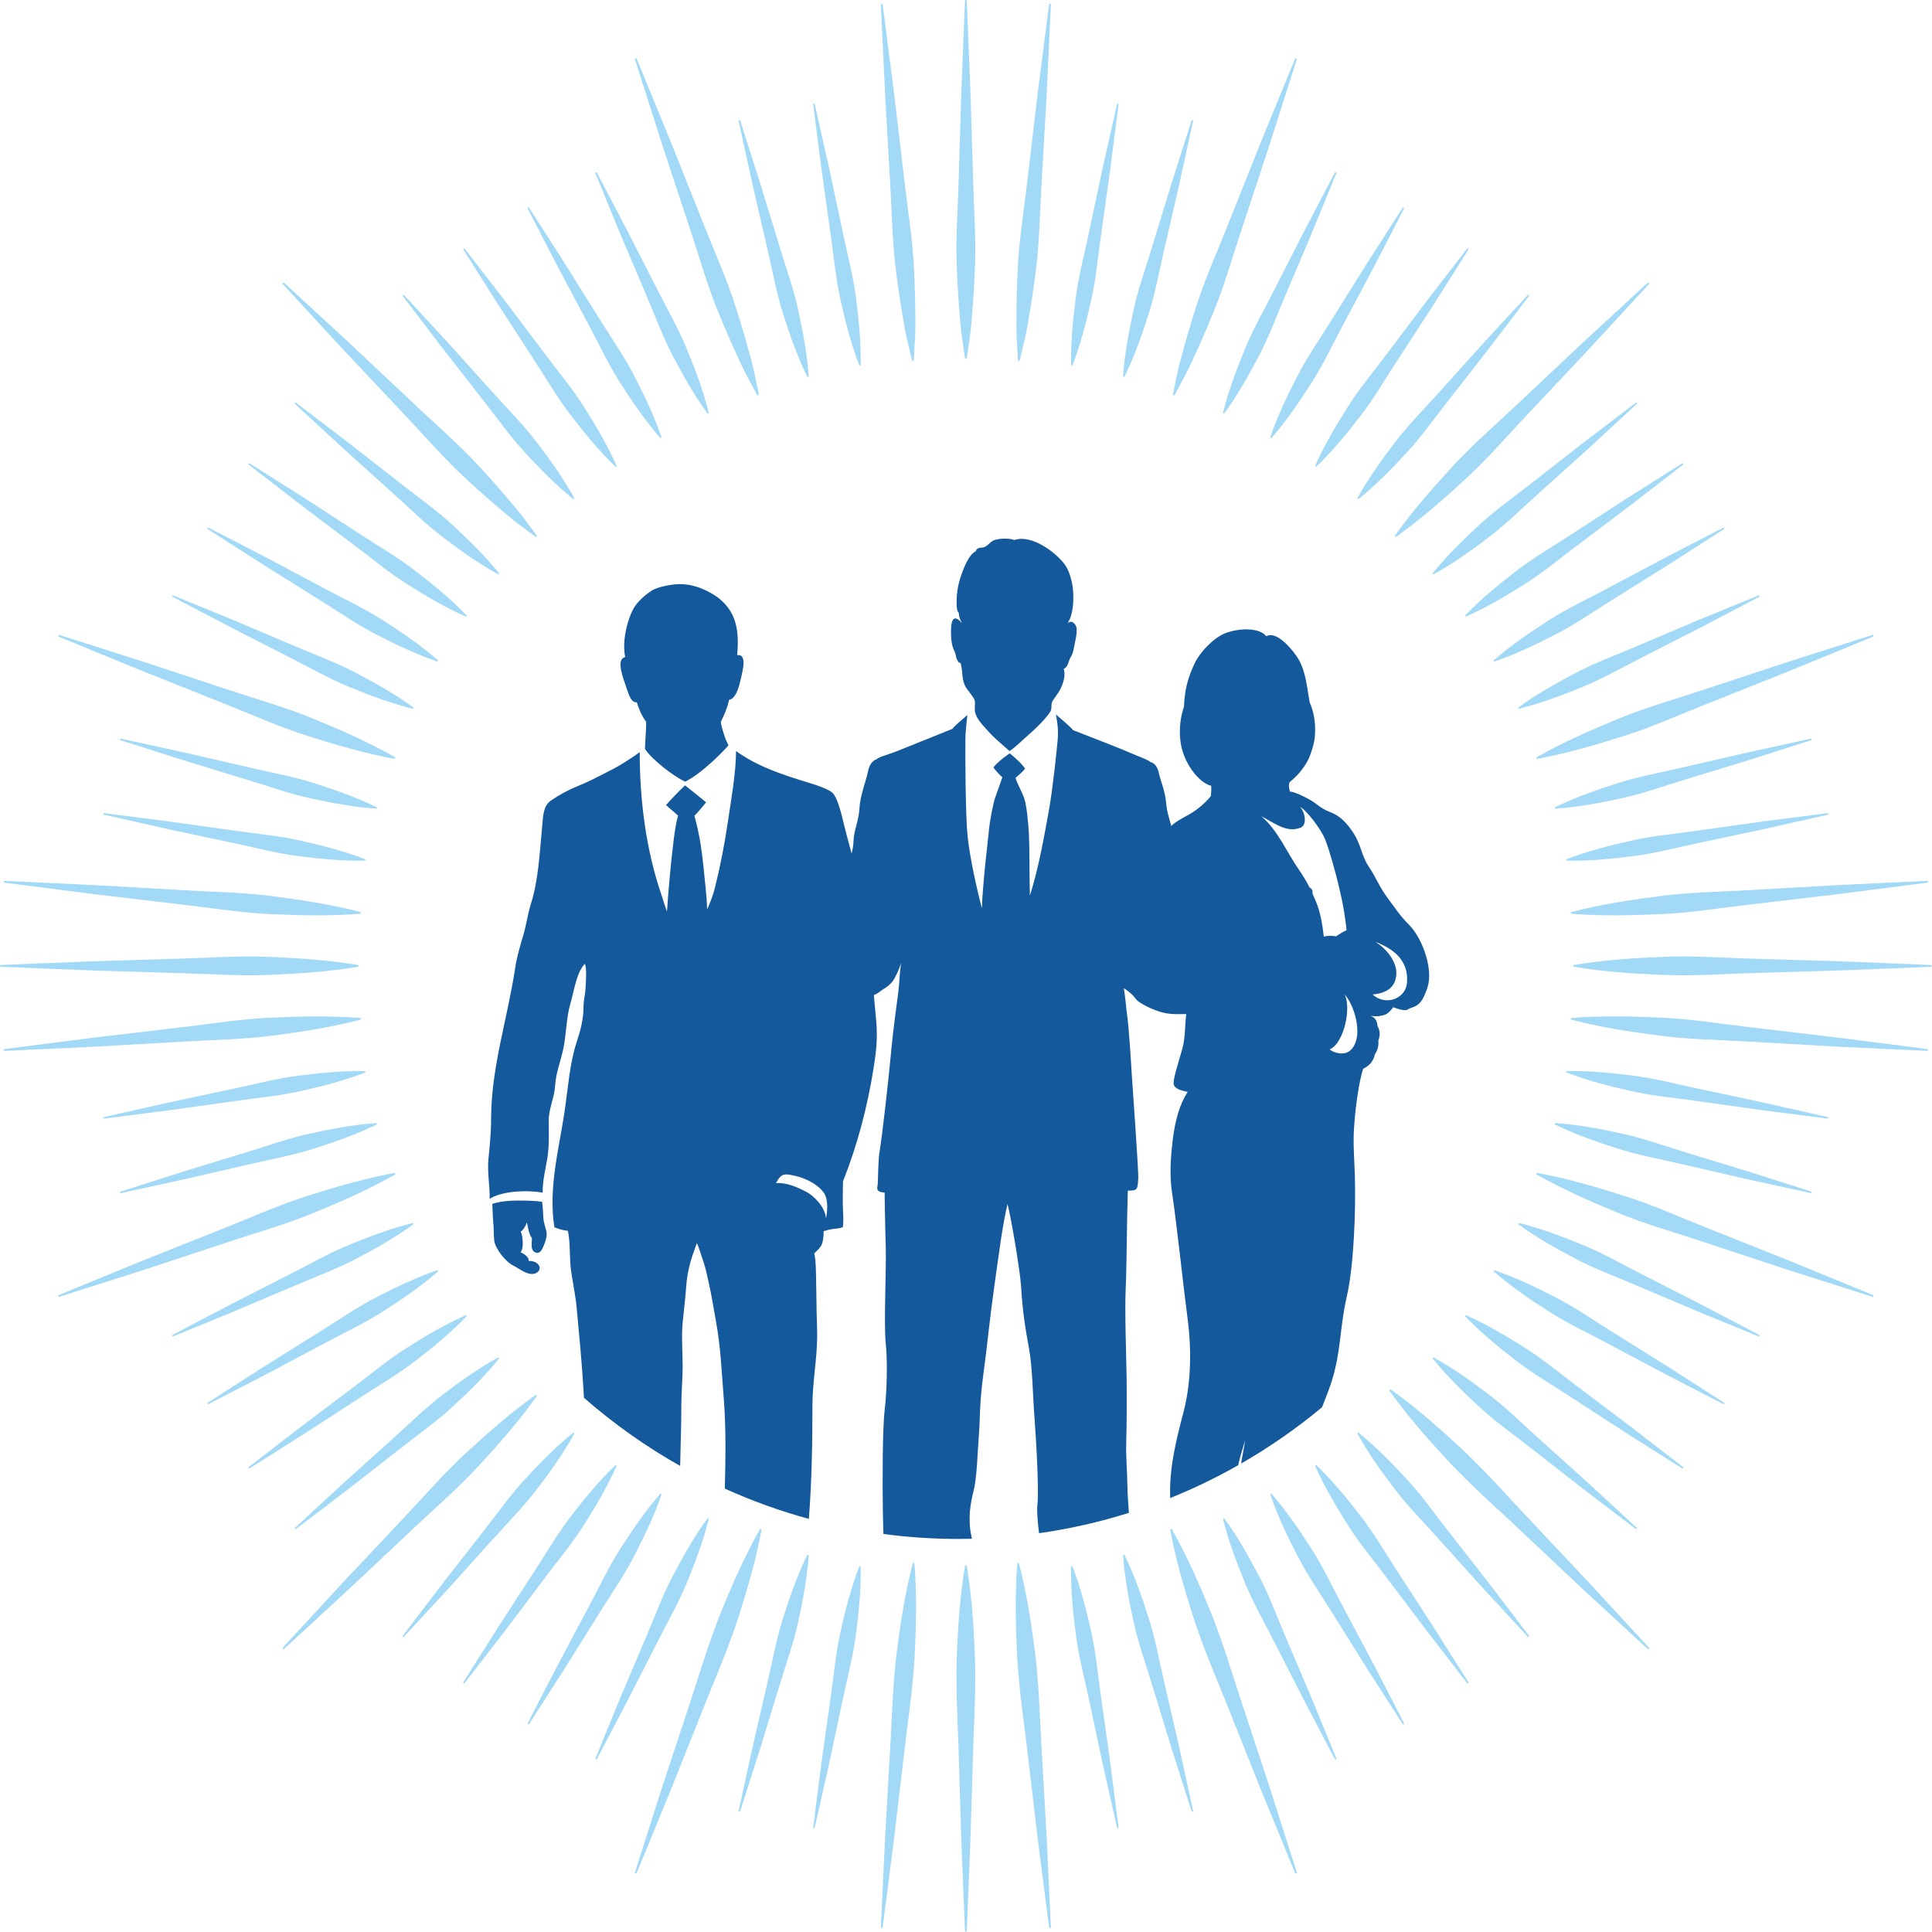 <?xml version="1.0" encoding="UTF-8"?> <svg xmlns="http://www.w3.org/2000/svg" width="189" height="189" viewBox="0 0 189 189" fill="none"><path d="M94.929 8.816L94.577 0.085C94.574 0.04 94.538 0.002 94.492 9.24435e-05C94.444 -0.002 94.403 0.035 94.4 0.085L94.048 8.816L93.782 17.549C93.706 20.46 93.477 23.37 93.606 26.281C93.669 27.832 93.757 29.385 93.895 30.936C93.962 31.871 94.06 32.805 94.218 33.74C94.278 34.164 94.33 34.589 94.4 35.013C94.406 35.049 94.435 35.08 94.474 35.087C94.523 35.095 94.569 35.062 94.577 35.013C94.647 34.589 94.7 34.165 94.759 33.741C94.918 32.807 95.015 31.872 95.082 30.936C95.22 29.385 95.307 27.832 95.37 26.281C95.5 23.37 95.271 20.46 95.194 17.549L94.929 8.816Z" fill="#A2D9F7"></path><path d="M95.37 161.924C95.252 159.013 95.062 156.102 94.577 153.192C94.571 153.155 94.542 153.125 94.503 153.118C94.455 153.11 94.408 153.143 94.4 153.192C93.915 156.102 93.724 159.013 93.606 161.924C93.569 162.764 93.566 163.604 93.576 164.444C93.571 166.771 93.721 169.099 93.782 171.428L94.047 180.159L94.4 188.891C94.402 188.937 94.438 188.974 94.484 188.976C94.533 188.979 94.574 188.94 94.576 188.891L94.928 180.159L95.193 171.428C95.254 169.099 95.405 166.771 95.399 164.444C95.41 163.603 95.406 162.763 95.369 161.923L95.37 161.924Z" fill="#A2D9F7"></path><path d="M131.338 157.1C130.317 155.198 129.409 153.231 128.233 151.418C127.066 149.6 125.846 147.813 124.405 146.153C124.384 146.13 124.352 146.121 124.321 146.131C124.281 146.145 124.259 146.189 124.273 146.23C124.99 148.306 125.927 150.258 126.918 152.177C127.901 154.102 129.15 155.872 130.286 157.707L133.72 163.199L137.22 168.653C137.24 168.685 137.283 168.698 137.319 168.679C137.355 168.66 137.37 168.614 137.351 168.577L134.378 162.82L131.338 157.101V157.1Z" fill="#A2D9F7"></path><path d="M57.638 31.876C58.66 33.779 59.567 35.745 60.743 37.559C61.91 39.376 63.131 41.163 64.572 42.823C64.592 42.846 64.626 42.856 64.656 42.845C64.696 42.831 64.717 42.787 64.703 42.747C63.987 40.669 63.05 38.719 62.059 36.799C61.077 34.875 59.827 33.105 58.691 31.269L55.257 25.777L51.757 20.323C51.736 20.29 51.694 20.279 51.659 20.296C51.621 20.316 51.606 20.362 51.626 20.398L54.599 26.156L57.639 31.876L57.638 31.876Z" fill="#A2D9F7"></path><path d="M163.199 133.72L157.708 130.286C155.872 129.15 154.102 127.9 152.178 126.918C150.259 125.927 148.308 124.99 146.23 124.273C146.202 124.263 146.169 124.27 146.147 124.295C146.118 124.327 146.122 124.377 146.155 124.405C147.814 125.845 149.6 127.066 151.419 128.233C153.231 129.409 155.199 130.317 157.101 131.339L162.821 134.378L168.579 137.351C168.613 137.369 168.656 137.358 168.677 137.325C168.7 137.29 168.69 137.243 168.655 137.22L163.201 133.72H163.199Z" fill="#A2D9F7"></path><path d="M25.777 55.257L31.268 58.691C33.104 59.827 34.874 61.076 36.799 62.059C38.718 63.05 40.669 63.987 42.747 64.703C42.776 64.714 42.809 64.706 42.83 64.68C42.859 64.649 42.854 64.6 42.823 64.572C41.163 63.13 39.376 61.91 37.559 60.743C35.746 59.569 33.778 58.66 31.877 57.639L26.156 54.599L20.399 51.626C20.365 51.608 20.322 51.619 20.3 51.652C20.277 51.688 20.288 51.735 20.323 51.757L25.777 55.257V55.257Z" fill="#A2D9F7"></path><path d="M157.1 57.638C155.198 58.66 153.23 59.568 151.418 60.743C149.6 61.91 147.813 63.131 146.154 64.571C146.131 64.592 146.121 64.624 146.131 64.655C146.145 64.696 146.189 64.717 146.23 64.703C148.307 63.987 150.258 63.049 152.178 62.059C154.101 61.076 155.872 59.827 157.707 58.69L163.199 55.256L168.652 51.756C168.685 51.735 168.697 51.692 168.68 51.657C168.66 51.62 168.613 51.606 168.577 51.625L162.82 54.598L157.099 57.637L157.1 57.638Z" fill="#A2D9F7"></path><path d="M31.877 131.339C33.779 130.317 35.745 129.409 37.559 128.234C39.376 127.067 41.164 125.846 42.824 124.405C42.846 124.385 42.856 124.352 42.846 124.322C42.832 124.281 42.788 124.26 42.748 124.274C40.669 124.99 38.719 125.928 36.8 126.919C34.875 127.901 33.105 129.151 31.269 130.287L25.778 133.72L20.324 137.221C20.291 137.242 20.279 137.284 20.297 137.319C20.316 137.356 20.362 137.371 20.399 137.352L26.157 134.379L31.877 131.339Z" fill="#A2D9F7"></path><path d="M126.918 36.799C125.927 38.719 124.99 40.669 124.273 42.747C124.264 42.776 124.271 42.81 124.295 42.83C124.328 42.859 124.377 42.855 124.405 42.823C125.846 41.163 127.067 39.376 128.233 37.558C129.408 35.746 130.317 33.779 131.338 31.876L134.378 26.156L137.351 20.399C137.369 20.365 137.357 20.322 137.324 20.3C137.289 20.277 137.242 20.288 137.22 20.323L133.72 25.777L130.286 31.269C129.15 33.105 127.901 34.875 126.918 36.799Z" fill="#A2D9F7"></path><path d="M62.059 152.177C63.05 150.258 63.986 148.307 64.703 146.23C64.713 146.201 64.705 146.168 64.681 146.146C64.649 146.118 64.599 146.121 64.571 146.154C63.13 147.813 61.909 149.6 60.743 151.418C59.567 153.232 58.659 155.198 57.637 157.101L54.598 162.819L51.624 168.577C51.607 168.611 51.618 168.654 51.652 168.676C51.687 168.698 51.734 168.688 51.757 168.653L55.257 163.198L58.691 157.707C59.827 155.871 61.076 154.102 62.059 152.177V152.177Z" fill="#A2D9F7"></path><path d="M17.549 95.194C20.46 95.27 23.37 95.5 26.281 95.37C29.192 95.251 32.103 95.062 35.014 94.576C35.05 94.57 35.081 94.542 35.087 94.503C35.096 94.454 35.063 94.408 35.014 94.4C32.103 93.914 29.192 93.724 26.281 93.606C23.37 93.477 20.46 93.706 17.549 93.782L8.817 94.047L0.085 94.4C0.04 94.402 0.002 94.438 -3.12987e-05 94.484C-0.002 94.534 0.036 94.574 0.085 94.577L8.817 94.93L17.549 95.194V95.194Z" fill="#A2D9F7"></path><path d="M188.892 94.4L180.159 94.047L171.427 93.782C168.516 93.706 165.605 93.477 162.694 93.606C159.783 93.725 156.873 93.914 153.961 94.4C153.925 94.406 153.895 94.434 153.888 94.474C153.88 94.522 153.912 94.568 153.961 94.576C156.872 95.062 159.783 95.252 162.694 95.37C165.605 95.499 168.516 95.27 171.427 95.194L180.159 94.929L188.892 94.576C188.936 94.574 188.975 94.538 188.976 94.492C188.978 94.443 188.94 94.402 188.892 94.4Z" fill="#A2D9F7"></path><path d="M67.511 22.43C68.434 25.191 69.214 28.005 70.331 30.696C70.922 32.133 71.535 33.562 72.196 34.974C72.579 35.828 72.99 36.673 73.458 37.497C73.658 37.875 73.852 38.256 74.064 38.63C74.082 38.662 74.12 38.681 74.159 38.674C74.207 38.665 74.24 38.618 74.23 38.57C74.151 38.147 74.055 37.73 73.966 37.312C73.794 36.38 73.567 35.469 73.31 34.568C72.909 33.061 72.461 31.573 71.989 30.093C71.116 27.314 69.904 24.657 68.837 21.948L65.602 13.833L62.283 5.748C62.266 5.707 62.219 5.684 62.175 5.697C62.128 5.713 62.102 5.762 62.117 5.809L64.772 14.135L67.51 22.43H67.511Z" fill="#A2D9F7"></path><path d="M121.467 166.545C120.728 164.337 120.072 162.098 119.272 159.912C118.995 159.12 118.704 158.331 118.382 157.555C117.275 154.86 116.101 152.19 114.648 149.621C114.63 149.589 114.593 149.569 114.554 149.577C114.506 149.586 114.473 149.633 114.483 149.681C115.022 152.582 115.839 155.382 116.723 158.158C116.976 158.96 117.26 159.751 117.557 160.537C118.348 162.726 119.286 164.862 120.14 167.028L123.376 175.143L126.693 183.228C126.711 183.27 126.757 183.292 126.802 183.279C126.848 183.264 126.874 183.214 126.859 183.167L124.204 174.841L121.467 166.545Z" fill="#A2D9F7"></path><path d="M144.693 137.607C146.274 139.079 148.054 140.314 149.75 141.651L154.854 145.637L160.009 149.565C160.04 149.588 160.084 149.585 160.111 149.557C160.139 149.526 160.137 149.477 160.106 149.449L155.343 145.056L150.53 140.72C148.92 139.283 147.394 137.745 145.67 136.443C143.951 135.134 142.193 133.872 140.271 132.806C140.244 132.792 140.21 132.794 140.185 132.814C140.152 132.841 140.147 132.889 140.174 132.922C141.558 134.63 143.106 136.142 144.693 137.607Z" fill="#A2D9F7"></path><path d="M48.803 56.054C47.418 54.347 45.871 52.835 44.283 51.37C42.702 49.898 40.922 48.662 39.227 47.325L34.122 43.339L28.968 39.411C28.937 39.388 28.893 39.391 28.867 39.42C28.837 39.451 28.84 39.499 28.871 39.527L33.634 43.921L38.446 48.256C40.057 49.693 41.583 51.232 43.307 52.534C45.025 53.842 46.783 55.104 48.706 56.17C48.732 56.185 48.767 56.183 48.792 56.163C48.825 56.136 48.83 56.087 48.803 56.053L48.803 56.054Z" fill="#A2D9F7"></path><path d="M178.853 109.367C178.862 109.326 178.836 109.285 178.795 109.276L172.473 107.853L166.138 106.504C164.025 106.065 161.934 105.495 159.79 105.23C157.647 104.956 155.494 104.742 153.296 104.78C153.265 104.78 153.236 104.799 153.225 104.829C153.209 104.869 153.229 104.914 153.269 104.929C155.321 105.716 157.418 106.252 159.525 106.726C161.63 107.211 163.79 107.391 165.927 107.7L172.341 108.6L178.769 109.425C178.807 109.43 178.844 109.405 178.853 109.366V109.367Z" fill="#A2D9F7"></path><path d="M10.123 79.609C10.114 79.65 10.139 79.691 10.181 79.7L16.503 81.123L22.838 82.471C24.951 82.911 27.042 83.48 29.186 83.745C31.329 84.019 33.483 84.233 35.679 84.196C35.71 84.194 35.739 84.177 35.751 84.147C35.766 84.106 35.746 84.061 35.706 84.046C33.654 83.259 31.556 82.723 29.45 82.249C27.344 81.764 25.185 81.584 23.048 81.275L16.634 80.375L10.206 79.55C10.168 79.546 10.131 79.571 10.123 79.609H10.123Z" fill="#A2D9F7"></path><path d="M136.443 43.307C135.134 45.026 133.872 46.783 132.806 48.705C132.791 48.732 132.794 48.766 132.813 48.791C132.841 48.824 132.889 48.829 132.923 48.802C134.63 47.418 136.142 45.87 137.607 44.283C139.079 42.702 140.315 40.922 141.651 39.227L145.637 34.12L149.566 28.967C149.589 28.936 149.586 28.892 149.557 28.865C149.526 28.836 149.478 28.839 149.45 28.87L145.056 33.633L140.721 38.445C139.284 40.055 137.745 41.581 136.444 43.306L136.443 43.307Z" fill="#A2D9F7"></path><path d="M52.533 145.67C53.842 143.951 55.104 142.193 56.17 140.272C56.185 140.245 56.184 140.211 56.163 140.185C56.135 140.152 56.087 140.148 56.054 140.174C54.346 141.559 52.834 143.106 51.37 144.693C49.897 146.275 48.661 148.055 47.325 149.75L43.339 154.855L39.411 160.009C39.387 160.04 39.391 160.084 39.42 160.11C39.451 160.139 39.498 160.137 39.527 160.106L43.92 155.343L48.256 150.531C49.694 148.92 51.232 147.394 52.533 145.67Z" fill="#A2D9F7"></path><path d="M109.278 10.18L107.855 16.502L106.506 22.838C106.066 24.952 105.497 27.042 105.232 29.187C104.958 31.329 104.744 33.483 104.781 35.681C104.782 35.711 104.8 35.74 104.83 35.751C104.87 35.767 104.915 35.746 104.93 35.706C105.717 33.654 106.252 31.558 106.728 29.451C107.212 27.346 107.392 25.186 107.702 23.049L108.602 16.635L109.426 10.207C109.431 10.168 109.406 10.131 109.367 10.123C109.326 10.114 109.285 10.139 109.277 10.18H109.278Z" fill="#A2D9F7"></path><path d="M84.046 153.27C83.259 155.322 82.724 157.419 82.249 159.526C81.765 161.631 81.584 163.791 81.275 165.927L80.375 172.342L79.55 178.769C79.545 178.808 79.57 178.844 79.609 178.853C79.65 178.862 79.69 178.837 79.7 178.796L81.123 172.475L82.471 166.139C82.91 164.025 83.48 161.935 83.745 159.79C84.02 157.648 84.233 155.494 84.196 153.296C84.195 153.266 84.177 153.237 84.146 153.225C84.106 153.21 84.062 153.229 84.046 153.27Z" fill="#A2D9F7"></path><path d="M30.697 118.645C33.391 117.538 36.061 116.364 38.631 114.912C38.663 114.893 38.681 114.856 38.674 114.818C38.665 114.769 38.618 114.737 38.57 114.746C35.669 115.285 32.868 116.102 30.094 116.986C27.314 117.86 24.657 119.071 21.947 120.139L13.833 123.374L5.749 126.692C5.707 126.71 5.684 126.757 5.698 126.801C5.713 126.847 5.763 126.874 5.81 126.858L14.136 124.204L22.431 121.466C25.194 120.542 28.007 119.762 30.698 118.645L30.697 118.645Z" fill="#A2D9F7"></path><path d="M158.28 70.331C155.585 71.438 152.915 72.612 150.345 74.064C150.314 74.083 150.295 74.119 150.301 74.158C150.311 74.207 150.357 74.239 150.406 74.23C153.306 73.69 156.107 72.874 158.882 71.989C161.662 71.116 164.318 69.904 167.027 68.837L175.143 65.601L183.228 62.283C183.27 62.266 183.292 62.219 183.278 62.175C183.263 62.128 183.214 62.103 183.168 62.117L174.841 64.772L166.544 67.51C163.784 68.433 160.97 69.214 158.279 70.331L158.28 70.331Z" fill="#A2D9F7"></path><path d="M115.011 37.312C114.922 37.73 114.826 38.146 114.747 38.569C114.741 38.605 114.757 38.644 114.791 38.663C114.833 38.687 114.888 38.672 114.913 38.63C115.124 38.256 115.318 37.875 115.519 37.497C115.988 36.673 116.399 35.828 116.782 34.972C117.442 33.561 118.056 32.133 118.646 30.696C119.763 28.004 120.543 25.191 121.467 22.43L124.204 14.134L126.859 5.808C126.873 5.765 126.851 5.717 126.809 5.699C126.763 5.68 126.712 5.702 126.693 5.747L123.376 13.832L120.14 21.948C119.073 24.657 117.861 27.313 116.987 30.092C116.516 31.573 116.068 33.061 115.667 34.566C115.411 35.467 115.182 36.379 115.011 37.312V37.312Z" fill="#A2D9F7"></path><path d="M74.494 149.681C74.5 149.645 74.484 149.607 74.45 149.587C74.406 149.562 74.352 149.578 74.328 149.62C72.876 152.19 71.702 154.86 70.595 157.554C70.272 158.33 69.982 159.119 69.704 159.912C68.903 162.098 68.249 164.337 67.511 166.546L64.772 174.842L62.118 183.168C62.104 183.211 62.126 183.259 62.169 183.277C62.213 183.296 62.265 183.274 62.283 183.229L65.602 175.144L68.837 167.028C69.69 164.862 70.628 162.725 71.42 160.536C71.716 159.75 72.001 158.96 72.253 158.158C73.138 155.382 73.955 152.582 74.494 149.681V149.681Z" fill="#A2D9F7"></path><path d="M38.446 140.72L33.634 145.055L28.871 149.449C28.842 149.475 28.837 149.519 28.861 149.551C28.887 149.584 28.935 149.591 28.968 149.565L34.122 145.637L39.227 141.651C40.922 140.314 42.702 139.079 44.283 137.607C45.871 136.142 47.418 134.629 48.802 132.922C48.822 132.899 48.826 132.864 48.81 132.837C48.79 132.8 48.742 132.786 48.705 132.806C46.783 133.873 45.025 135.134 43.306 136.443C41.582 137.745 40.056 139.283 38.446 140.72L38.446 140.72Z" fill="#A2D9F7"></path><path d="M145.67 52.534C147.394 51.232 148.92 49.693 150.53 48.256L155.343 43.921L160.106 39.528C160.135 39.502 160.139 39.457 160.115 39.425C160.09 39.392 160.041 39.386 160.008 39.411L154.853 43.339L149.75 47.325C148.054 48.662 146.274 49.898 144.693 51.37C143.105 52.834 141.558 54.347 140.173 56.054C140.154 56.078 140.15 56.112 140.166 56.141C140.187 56.178 140.233 56.192 140.271 56.171C142.193 55.105 143.951 53.843 145.67 52.534V52.534Z" fill="#A2D9F7"></path><path d="M22.838 106.505L16.503 107.854L10.181 109.277C10.143 109.286 10.117 109.322 10.122 109.361C10.128 109.403 10.166 109.432 10.207 109.427L16.635 108.602L23.049 107.702C25.186 107.393 27.344 107.213 29.451 106.728C31.557 106.253 33.655 105.717 35.707 104.931C35.735 104.92 35.756 104.892 35.757 104.859C35.757 104.817 35.723 104.782 35.68 104.781C33.483 104.745 31.329 104.958 29.187 105.232C27.043 105.497 24.952 106.066 22.839 106.506L22.838 106.505Z" fill="#A2D9F7"></path><path d="M165.927 81.275C163.791 81.584 161.632 81.765 159.526 82.249C157.418 82.724 155.322 83.26 153.27 84.046C153.241 84.057 153.222 84.084 153.221 84.117C153.22 84.16 153.254 84.195 153.297 84.197C155.494 84.233 157.647 84.02 159.79 83.746C161.934 83.481 164.025 82.912 166.139 82.472L172.474 81.123L178.795 79.701C178.834 79.692 178.859 79.656 178.854 79.617C178.849 79.575 178.811 79.545 178.77 79.55L172.342 80.375L165.927 81.275Z" fill="#A2D9F7"></path><path d="M47.325 39.227C48.661 40.922 49.897 42.702 51.37 44.283C52.834 45.871 54.347 47.419 56.054 48.803C56.077 48.822 56.112 48.826 56.14 48.811C56.177 48.79 56.191 48.742 56.17 48.705C55.103 46.783 53.842 45.025 52.533 43.307C51.232 41.582 49.694 40.056 48.256 38.446L43.92 33.633L39.527 28.87C39.501 28.841 39.456 28.837 39.425 28.862C39.392 28.887 39.385 28.935 39.411 28.968L43.339 34.122L47.325 39.228V39.227Z" fill="#A2D9F7"></path><path d="M141.651 149.749C140.315 148.054 139.079 146.274 137.607 144.693C136.142 143.106 134.63 141.558 132.923 140.174C132.899 140.155 132.865 140.151 132.836 140.167C132.799 140.187 132.786 140.234 132.806 140.273C133.873 142.194 135.134 143.952 136.443 145.67C137.745 147.395 139.283 148.921 140.72 150.531L145.056 155.343L149.449 160.106C149.475 160.135 149.52 160.14 149.551 160.116C149.584 160.09 149.592 160.042 149.566 160.009L145.637 154.855L141.651 149.75V149.749Z" fill="#A2D9F7"></path><path d="M82.472 22.838L81.124 16.502L79.701 10.18C79.692 10.143 79.656 10.117 79.617 10.122C79.575 10.127 79.546 10.166 79.551 10.207L80.376 16.635L81.276 23.049C81.585 25.186 81.766 27.345 82.25 29.451C82.725 31.558 83.26 33.654 84.047 35.706C84.058 35.736 84.085 35.756 84.118 35.756C84.161 35.757 84.195 35.723 84.196 35.681C84.233 33.483 84.02 31.329 83.745 29.187C83.48 27.043 82.911 24.952 82.471 22.838H82.472Z" fill="#A2D9F7"></path><path d="M107.702 165.928C107.392 163.791 107.212 161.632 106.728 159.527C106.252 157.419 105.717 155.323 104.93 153.271C104.919 153.242 104.892 153.221 104.859 153.221C104.816 153.22 104.781 153.255 104.78 153.297C104.743 155.495 104.956 157.648 105.231 159.791C105.496 161.936 106.065 164.026 106.505 166.139L107.854 172.475L109.277 178.797C109.285 178.834 109.322 178.861 109.361 178.855C109.402 178.85 109.431 178.812 109.425 178.77L108.601 172.342L107.701 165.928H107.702Z" fill="#A2D9F7"></path><path d="M183.229 126.692L175.144 123.374L167.029 120.139C164.32 119.071 161.663 117.86 158.884 116.986C156.107 116.102 153.308 115.285 150.407 114.746C150.37 114.739 150.332 114.756 150.312 114.79C150.289 114.833 150.303 114.887 150.346 114.912C152.915 116.363 155.586 117.538 158.281 118.645C160.971 119.762 163.785 120.542 166.546 121.465L174.842 124.203L183.169 126.858C183.212 126.872 183.259 126.85 183.277 126.807C183.296 126.761 183.274 126.71 183.229 126.692V126.692Z" fill="#A2D9F7"></path><path d="M5.748 62.284L13.833 65.601L21.947 68.837C24.656 69.904 27.313 71.116 30.093 71.99C32.868 72.874 35.668 73.69 38.57 74.23C38.606 74.236 38.644 74.22 38.664 74.186C38.689 74.142 38.673 74.088 38.63 74.064C36.06 72.611 33.391 71.437 30.696 70.331C28.005 69.213 25.192 68.434 22.429 67.51L14.134 64.772L5.808 62.117C5.764 62.104 5.717 62.125 5.699 62.167C5.681 62.213 5.702 62.264 5.747 62.283L5.748 62.284Z" fill="#A2D9F7"></path><path d="M87.08 17.903C87.257 20.809 87.283 23.729 87.665 26.617C87.863 28.159 88.086 29.697 88.358 31.231C88.507 32.156 88.686 33.079 88.925 33.995C89.021 34.413 89.11 34.831 89.218 35.247C89.227 35.283 89.258 35.31 89.298 35.315C89.347 35.318 89.39 35.282 89.393 35.232C89.426 34.804 89.443 34.377 89.464 33.95C89.54 33.005 89.556 32.066 89.542 31.129C89.543 29.571 89.496 28.016 89.423 26.464C89.299 23.553 88.817 20.674 88.486 17.78L87.461 9.104L86.349 0.437C86.342 0.392 86.303 0.357 86.256 0.359C86.208 0.362 86.169 0.404 86.172 0.452L86.582 9.181L87.079 17.903H87.08Z" fill="#A2D9F7"></path><path d="M101.897 171.073C101.755 168.748 101.702 166.416 101.494 164.097C101.432 163.259 101.356 162.423 101.245 161.589C100.873 158.7 100.43 155.817 99.692 152.96C99.683 152.924 99.652 152.897 99.613 152.893C99.564 152.889 99.52 152.925 99.517 152.975C99.286 155.917 99.351 158.834 99.487 161.743C99.522 162.583 99.593 163.42 99.676 164.256C99.874 166.576 100.227 168.882 100.491 171.196L101.516 179.871L102.629 188.54C102.635 188.585 102.674 188.619 102.72 188.617C102.769 188.614 102.807 188.573 102.804 188.525L102.395 179.795L101.897 171.073Z" fill="#A2D9F7"></path><path d="M67.209 154.784C68.029 152.786 68.793 150.761 69.325 148.628C69.333 148.598 69.322 148.566 69.296 148.547C69.261 148.522 69.213 148.53 69.188 148.564C67.896 150.343 66.837 152.23 65.832 154.142C64.819 156.05 64.086 158.089 63.234 160.073L60.705 166.036L58.245 172.031C58.231 172.066 58.245 172.108 58.28 172.126C58.317 172.146 58.363 172.132 58.383 172.095L61.394 166.357L64.336 160.587C65.308 158.659 66.399 156.787 67.209 154.784Z" fill="#A2D9F7"></path><path d="M121.767 34.192C120.947 36.19 120.183 38.216 119.65 40.348C119.643 40.377 119.654 40.41 119.68 40.429C119.715 40.454 119.764 40.447 119.788 40.412C121.08 38.633 122.139 36.746 123.143 34.834C124.157 32.926 124.889 30.886 125.741 28.903L128.271 22.94L130.731 16.945C130.745 16.909 130.731 16.867 130.695 16.849C130.659 16.829 130.612 16.844 130.592 16.88L127.582 22.619L124.639 28.389C123.667 30.317 122.578 32.189 121.766 34.191L121.767 34.192Z" fill="#A2D9F7"></path><path d="M35.327 136.655C37.132 135.472 39.013 134.396 40.717 133.067C42.425 131.746 44.099 130.374 45.626 128.794C45.648 128.772 45.655 128.739 45.642 128.709C45.624 128.67 45.579 128.652 45.54 128.67C43.532 129.564 41.672 130.669 39.845 131.823C38.014 132.969 36.36 134.369 34.63 135.66L29.457 139.559L24.329 143.521C24.298 143.544 24.291 143.588 24.311 143.622C24.334 143.656 24.381 143.667 24.416 143.645L29.893 140.181L35.326 136.655H35.327Z" fill="#A2D9F7"></path><path d="M153.65 52.321C151.845 53.504 149.964 54.581 148.26 55.91C146.551 57.231 144.878 58.602 143.35 60.183C143.328 60.205 143.322 60.239 143.335 60.268C143.353 60.307 143.398 60.325 143.437 60.307C145.444 59.412 147.306 58.309 149.132 57.154C150.963 56.008 152.618 54.609 154.347 53.317L159.519 49.417L164.647 45.456C164.677 45.432 164.685 45.388 164.664 45.354C164.642 45.319 164.595 45.309 164.559 45.331L159.082 48.795L153.649 52.321H153.65Z" fill="#A2D9F7"></path><path d="M22.62 61.395L28.39 64.337C30.318 65.309 32.19 66.4 34.192 67.211C36.191 68.031 38.216 68.794 40.348 69.326C40.379 69.334 40.41 69.323 40.43 69.297C40.455 69.263 40.447 69.214 40.412 69.189C38.633 67.897 36.747 66.838 34.834 65.834C32.926 64.821 30.887 64.088 28.903 63.235L22.941 60.706L16.945 58.246C16.91 58.231 16.867 58.246 16.849 58.281C16.829 58.318 16.843 58.365 16.881 58.384L22.619 61.395H22.62Z" fill="#A2D9F7"></path><path d="M166.357 127.582L160.587 124.64C158.66 123.668 156.787 122.577 154.785 121.767C152.786 120.947 150.761 120.184 148.629 119.651C148.6 119.643 148.567 119.655 148.548 119.68C148.523 119.715 148.53 119.763 148.564 119.789C150.343 121.08 152.23 122.139 154.142 123.144C156.051 124.157 158.089 124.89 160.073 125.742L166.036 128.272L172.031 130.732C172.067 130.746 172.109 130.732 172.127 130.697C172.147 130.66 172.133 130.614 172.096 130.595L166.357 127.583V127.582Z" fill="#A2D9F7"></path><path d="M52.322 35.327C53.505 37.132 54.581 39.013 55.91 40.717C57.231 42.426 58.602 44.099 60.183 45.627C60.205 45.649 60.239 45.656 60.268 45.642C60.308 45.625 60.325 45.579 60.308 45.54C59.413 43.533 58.309 41.671 57.155 39.846C56.009 38.014 54.609 36.359 53.318 34.631L49.419 29.459L45.457 24.33C45.434 24.299 45.39 24.291 45.357 24.313C45.321 24.335 45.31 24.382 45.333 24.417L48.797 29.894L52.324 35.327H52.322Z" fill="#A2D9F7"></path><path d="M136.656 153.65C135.472 151.845 134.396 149.964 133.067 148.26C131.747 146.551 130.375 144.878 128.795 143.35C128.773 143.329 128.739 143.322 128.709 143.335C128.671 143.352 128.652 143.397 128.67 143.437C129.565 145.444 130.668 147.305 131.822 149.131C132.969 150.963 134.369 152.618 135.66 154.347L139.56 159.519L143.522 164.647C143.545 164.678 143.589 164.686 143.622 164.665C143.657 164.643 143.668 164.595 143.646 164.561L140.182 159.084L136.656 153.651V153.65Z" fill="#A2D9F7"></path><path d="M171.073 87.08C168.167 87.257 165.247 87.282 162.359 87.664C159.469 88.036 156.587 88.479 153.729 89.216C153.693 89.226 153.666 89.257 153.662 89.296C153.658 89.345 153.695 89.389 153.744 89.392C156.686 89.622 159.602 89.558 162.512 89.422C165.423 89.298 168.303 88.815 171.196 88.486L179.872 87.461L188.54 86.348C188.585 86.342 188.619 86.302 188.616 86.257C188.614 86.208 188.573 86.17 188.523 86.173L179.795 86.582L171.072 87.08H171.073Z" fill="#A2D9F7"></path><path d="M17.904 101.897C20.81 101.72 23.729 101.695 26.618 101.312C29.507 100.941 32.39 100.498 35.247 99.76C35.283 99.751 35.311 99.72 35.314 99.68C35.318 99.632 35.281 99.588 35.232 99.585C32.29 99.354 29.374 99.418 26.463 99.554C23.553 99.678 20.673 100.161 17.78 100.491L9.104 101.516L0.436 102.628C0.391 102.635 0.356 102.674 0.358 102.721C0.361 102.769 0.403 102.807 0.451 102.805L9.181 102.395L17.903 101.898L17.904 101.897Z" fill="#A2D9F7"></path><path d="M102.629 0.437L101.516 9.105L100.491 17.78C100.161 20.674 99.679 23.553 99.554 26.464C99.482 28.016 99.434 29.57 99.436 31.129C99.421 32.066 99.437 33.005 99.513 33.95C99.535 34.377 99.55 34.804 99.583 35.232C99.586 35.269 99.613 35.302 99.65 35.312C99.699 35.324 99.747 35.295 99.76 35.248C99.867 34.832 99.956 34.415 100.051 33.997C100.291 33.08 100.469 32.158 100.619 31.232C100.891 29.698 101.114 28.16 101.311 26.618C101.694 23.73 101.72 20.81 101.897 17.904L102.395 9.182L102.804 0.453C102.807 0.407 102.773 0.366 102.728 0.361C102.679 0.355 102.635 0.389 102.629 0.437V0.437Z" fill="#A2D9F7"></path><path d="M89.393 152.895C89.345 152.883 89.296 152.912 89.284 152.959C88.546 155.817 88.103 158.699 87.732 161.589C87.622 162.422 87.546 163.259 87.482 164.097C87.275 166.415 87.222 168.747 87.08 171.072L86.582 179.794L86.172 188.523C86.17 188.569 86.204 188.609 86.25 188.615C86.298 188.621 86.343 188.587 86.349 188.539L87.461 179.87L88.486 171.194C88.75 168.881 89.103 166.575 89.301 164.255C89.384 163.419 89.454 162.582 89.49 161.742C89.626 158.832 89.69 155.916 89.46 152.974C89.457 152.937 89.431 152.904 89.393 152.894V152.895Z" fill="#A2D9F7"></path><path d="M125.741 160.073C124.889 158.09 124.157 156.05 123.143 154.142C122.14 152.23 121.08 150.344 119.788 148.564C119.771 148.539 119.739 148.527 119.707 148.534C119.665 148.545 119.64 148.586 119.65 148.628C120.183 150.76 120.948 152.786 121.767 154.784C122.578 156.787 123.668 158.659 124.64 160.587L127.582 166.357L130.593 172.095C130.612 172.13 130.653 172.145 130.69 172.13C130.729 172.114 130.748 172.069 130.731 172.031L128.272 166.036L125.742 160.073H125.741Z" fill="#A2D9F7"></path><path d="M63.235 28.904C64.087 30.888 64.82 32.926 65.832 34.835C66.837 36.748 67.897 38.634 69.189 40.413C69.206 40.437 69.238 40.45 69.269 40.442C69.311 40.432 69.336 40.39 69.326 40.349C68.793 38.217 68.03 36.191 67.21 34.193C66.4 32.191 65.309 30.318 64.337 28.391L61.395 22.621L58.383 16.882C58.365 16.848 58.324 16.833 58.287 16.847C58.249 16.863 58.23 16.908 58.246 16.946L60.706 22.941L63.235 28.904Z" fill="#A2D9F7"></path><path d="M159.519 139.56L154.347 135.661C152.617 134.369 150.963 132.97 149.132 131.823C147.306 130.669 145.444 129.565 143.437 128.671C143.408 128.658 143.375 128.663 143.352 128.686C143.321 128.716 143.321 128.764 143.35 128.795C144.877 130.375 146.551 131.746 148.26 133.067C149.964 134.396 151.844 135.473 153.65 136.656L159.084 140.182L164.56 143.646C164.594 143.667 164.636 143.659 164.661 143.628C164.687 143.595 164.681 143.547 164.648 143.521L159.52 139.56H159.519Z" fill="#A2D9F7"></path><path d="M29.458 49.417L34.63 53.317C36.361 54.608 38.014 56.008 39.846 57.154C41.672 58.309 43.532 59.412 45.54 60.307C45.568 60.319 45.602 60.314 45.626 60.291C45.657 60.262 45.657 60.213 45.628 60.182C44.1 58.602 42.427 57.23 40.718 55.909C39.013 54.58 37.133 53.504 35.328 52.32L29.895 48.794L24.418 45.33C24.385 45.309 24.342 45.317 24.317 45.348C24.293 45.381 24.298 45.429 24.331 45.455L29.46 49.416L29.458 49.417Z" fill="#A2D9F7"></path><path d="M160.073 63.234C158.09 64.087 156.051 64.82 154.142 65.833C152.229 66.837 150.343 67.897 148.564 69.188C148.54 69.206 148.528 69.238 148.534 69.269C148.545 69.311 148.587 69.336 148.628 69.326C150.76 68.793 152.785 68.029 154.784 67.21C156.786 66.399 158.659 65.308 160.586 64.336L166.356 61.394L172.095 58.383C172.129 58.365 172.145 58.324 172.13 58.286C172.113 58.248 172.069 58.229 172.03 58.245L166.035 60.705L160.073 63.234H160.073Z" fill="#A2D9F7"></path><path d="M28.903 125.741C30.886 124.889 32.926 124.156 34.835 123.142C36.747 122.138 38.633 121.079 40.412 119.788C40.437 119.77 40.45 119.738 40.442 119.706C40.431 119.664 40.389 119.639 40.348 119.65C38.216 120.182 36.19 120.946 34.192 121.766C32.189 122.576 30.316 123.667 28.389 124.639L22.619 127.581L16.881 130.592C16.846 130.61 16.831 130.652 16.846 130.688C16.862 130.727 16.906 130.746 16.945 130.73L22.941 128.27L28.903 125.74V125.741Z" fill="#A2D9F7"></path><path d="M131.822 39.846C130.668 41.671 129.565 43.533 128.67 45.54C128.658 45.568 128.662 45.602 128.685 45.625C128.715 45.656 128.763 45.657 128.795 45.628C130.375 44.1 131.747 42.427 133.067 40.717C134.396 39.013 135.472 37.133 136.656 35.327L140.182 29.894L143.646 24.417C143.666 24.385 143.66 24.341 143.627 24.317C143.594 24.291 143.546 24.297 143.521 24.331L139.559 29.459L135.66 34.631C134.369 36.36 132.969 38.014 131.822 39.846H131.822Z" fill="#A2D9F7"></path><path d="M57.154 149.131C58.308 147.305 59.412 145.444 60.306 143.436C60.319 143.408 60.314 143.374 60.291 143.351C60.261 143.32 60.212 143.319 60.181 143.349C58.602 144.876 57.23 146.55 55.908 148.259C54.579 149.963 53.504 151.843 52.32 153.648L48.794 159.081L45.33 164.558C45.309 164.591 45.316 164.635 45.347 164.659C45.38 164.684 45.429 164.678 45.455 164.645L49.416 159.517L53.315 154.345C54.606 152.615 56.006 150.961 57.152 149.129L57.154 149.131Z" fill="#A2D9F7"></path><path d="M0.436 86.348L9.105 87.461L17.781 88.486C20.674 88.816 23.553 89.298 26.464 89.423C29.374 89.558 32.29 89.622 35.233 89.392C35.27 89.389 35.303 89.363 35.313 89.326C35.325 89.278 35.296 89.229 35.248 89.216C32.391 88.478 29.508 88.035 26.619 87.664C23.73 87.282 20.811 87.257 17.904 87.08L9.182 86.582L0.453 86.173C0.407 86.17 0.367 86.204 0.361 86.25C0.354 86.298 0.389 86.343 0.437 86.349L0.436 86.348Z" fill="#A2D9F7"></path><path d="M188.54 102.627L179.872 101.515L171.196 100.49C168.303 100.16 165.423 99.677 162.512 99.553C159.602 99.418 156.686 99.353 153.744 99.584C153.707 99.586 153.674 99.612 153.665 99.65C153.652 99.698 153.681 99.747 153.729 99.759C156.586 100.497 159.469 100.94 162.358 101.311C165.246 101.694 168.166 101.719 171.072 101.896L179.795 102.394L188.523 102.803C188.569 102.805 188.61 102.772 188.615 102.727C188.621 102.678 188.587 102.634 188.539 102.627H188.54Z" fill="#A2D9F7"></path><path d="M39.585 40.583C41.589 42.695 43.485 44.915 45.635 46.882C46.777 47.935 47.936 48.971 49.132 49.97C49.841 50.583 50.57 51.175 51.343 51.725C51.685 51.983 52.021 52.246 52.371 52.495C52.402 52.517 52.443 52.518 52.474 52.495C52.515 52.467 52.524 52.41 52.495 52.371C52.246 52.021 51.982 51.684 51.725 51.342C51.175 50.569 50.583 49.839 49.971 49.131C48.971 47.935 47.935 46.776 46.883 45.634C44.917 43.485 42.697 41.588 40.584 39.584L34.222 33.597L27.798 27.672C27.765 27.641 27.712 27.64 27.678 27.672C27.643 27.705 27.64 27.761 27.673 27.797L33.598 34.221L39.586 40.583H39.585Z" fill="#A2D9F7"></path><path d="M149.391 148.394C147.789 146.704 146.249 144.952 144.599 143.31C144.012 142.708 143.416 142.116 142.796 141.549C140.654 139.574 138.462 137.65 136.059 135.935C136.029 135.914 135.987 135.913 135.956 135.935C135.915 135.964 135.906 136.02 135.935 136.06C137.649 138.462 139.573 140.655 141.547 142.797C142.115 143.417 142.707 144.013 143.308 144.6C144.95 146.25 146.703 147.789 148.393 149.392L154.755 155.379L161.179 161.304C161.213 161.334 161.265 161.335 161.299 161.304C161.335 161.271 161.337 161.215 161.304 161.179L155.379 154.755L149.391 148.394Z" fill="#A2D9F7"></path><path d="M158.212 112.349C160.267 113.015 162.403 113.383 164.504 113.878L170.815 115.333L177.146 116.715C177.184 116.723 177.223 116.701 177.234 116.664C177.247 116.623 177.225 116.581 177.186 116.568L171.011 114.599L164.818 112.704C162.751 112.082 160.718 111.333 158.605 110.882C156.495 110.421 154.368 110.021 152.175 109.867C152.144 109.864 152.114 109.88 152.101 109.909C152.081 109.947 152.098 109.994 152.136 110.013C154.111 110.975 156.153 111.692 158.211 112.348L158.212 112.349Z" fill="#A2D9F7"></path><path d="M24.158 76.273C26.225 76.895 28.258 77.644 30.371 78.095C32.482 78.555 34.608 78.956 36.801 79.11C36.831 79.112 36.861 79.096 36.876 79.067C36.895 79.028 36.878 78.981 36.84 78.964C34.864 78.001 32.822 77.284 30.764 76.628C28.709 75.962 26.574 75.594 24.473 75.099L18.161 73.644L11.829 72.263C11.792 72.254 11.753 72.276 11.74 72.313C11.728 72.354 11.75 72.396 11.79 72.41L17.964 74.379L24.157 76.273L24.158 76.273Z" fill="#A2D9F7"></path><path d="M170.816 73.643L164.504 75.098C162.403 75.594 160.267 75.961 158.212 76.627C156.155 77.284 154.113 78 152.137 78.963C152.109 78.977 152.092 79.005 152.093 79.038C152.097 79.08 152.134 79.112 152.176 79.109C154.369 78.956 156.496 78.554 158.606 78.094C160.719 77.643 162.752 76.894 164.819 76.272L171.013 74.377L177.187 72.408C177.224 72.396 177.247 72.358 177.238 72.32C177.228 72.279 177.188 72.252 177.148 72.262L170.817 73.643H170.816Z" fill="#A2D9F7"></path><path d="M18.162 115.333L24.473 113.878C26.574 113.383 28.71 113.016 30.765 112.349C32.823 111.692 34.865 110.976 36.841 110.014C36.868 110 36.886 109.971 36.884 109.939C36.881 109.896 36.844 109.864 36.801 109.867C34.609 110.022 32.483 110.422 30.372 110.883C28.259 111.333 26.226 112.082 24.159 112.705L17.965 114.6L11.791 116.569C11.754 116.581 11.732 116.619 11.74 116.657C11.748 116.699 11.789 116.724 11.83 116.716L18.162 115.334V115.333Z" fill="#A2D9F7"></path><path d="M110.014 36.84C110.976 34.864 111.693 32.822 112.349 30.764C113.016 28.708 113.384 26.573 113.878 24.472L115.333 18.16L116.715 11.83C116.722 11.792 116.701 11.753 116.664 11.741C116.623 11.728 116.58 11.75 116.568 11.791L114.6 17.964L112.704 24.159C112.082 26.225 111.333 28.258 110.882 30.371C110.422 32.482 110.021 34.608 109.867 36.801C109.865 36.832 109.881 36.861 109.91 36.875C109.948 36.894 109.995 36.878 110.013 36.84H110.014Z" fill="#A2D9F7"></path><path d="M78.963 152.136C78.001 154.111 77.283 156.154 76.627 158.212C75.962 160.267 75.594 162.402 75.099 164.504L73.644 170.815L72.262 177.147C72.254 177.184 72.276 177.223 72.313 177.236C72.354 177.248 72.396 177.226 72.409 177.187L74.378 171.012L76.273 164.819C76.895 162.752 77.644 160.719 78.096 158.606C78.556 156.495 78.956 154.369 79.111 152.176C79.114 152.145 79.097 152.115 79.067 152.101C79.03 152.083 78.983 152.099 78.964 152.137L78.963 152.136Z" fill="#A2D9F7"></path><path d="M76.272 24.158L74.377 17.964L72.408 11.79C72.396 11.754 72.358 11.731 72.32 11.739C72.279 11.748 72.252 11.788 72.261 11.829L73.643 18.16L75.099 24.472C75.593 26.573 75.961 28.709 76.627 30.764C77.283 32.822 78 34.863 78.962 36.84C78.976 36.867 79.005 36.885 79.037 36.883C79.079 36.879 79.112 36.843 79.108 36.8C78.954 34.607 78.554 32.481 78.094 30.37C77.643 28.257 76.893 26.224 76.271 24.157L76.272 24.158Z" fill="#A2D9F7"></path><path d="M113.878 164.503C113.383 162.402 113.016 160.267 112.349 158.211C111.693 156.153 110.976 154.111 110.014 152.135C110 152.108 109.971 152.09 109.939 152.092C109.896 152.096 109.865 152.132 109.868 152.175C110.022 154.367 110.422 156.493 110.882 158.604C111.333 160.717 112.083 162.75 112.705 164.817L114.6 171.011L116.569 177.185C116.58 177.222 116.619 177.245 116.658 177.237C116.699 177.227 116.724 177.187 116.716 177.146L115.334 170.815L113.879 164.503H113.878Z" fill="#A2D9F7"></path><path d="M46.883 143.341C48.857 141.2 50.781 139.007 52.495 136.606C52.516 136.576 52.518 136.534 52.495 136.502C52.466 136.462 52.41 136.453 52.37 136.482C49.968 138.196 47.776 140.12 45.635 142.094C43.485 144.061 41.589 146.281 39.584 148.394L33.597 154.756L27.671 161.18C27.641 161.213 27.64 161.266 27.671 161.3C27.704 161.335 27.76 161.338 27.796 161.305L34.22 155.38L40.582 149.393C42.695 147.389 44.915 145.493 46.882 143.343L46.883 143.341Z" fill="#A2D9F7"></path><path d="M142.094 45.634C140.119 47.776 138.196 49.969 136.481 52.37C136.46 52.4 136.458 52.442 136.481 52.474C136.51 52.514 136.566 52.523 136.606 52.495C139.008 50.779 141.2 48.857 143.342 46.882C145.492 44.915 147.388 42.695 149.392 40.583L155.379 34.221L161.305 27.797C161.336 27.764 161.336 27.711 161.305 27.677C161.272 27.641 161.216 27.639 161.18 27.672L154.756 33.597L148.393 39.584C146.281 41.588 144.062 43.484 142.094 45.634Z" fill="#A2D9F7"></path><path d="M121.412 143.175C121.445 142.942 121.488 142.687 121.546 142.402C121.654 141.848 121.69 141.583 121.817 140.851C121.438 142.146 121.274 142.642 121.131 143.335C118.995 144.546 116.775 145.622 114.479 146.547C114.357 143.739 115.044 140.919 115.752 138.244C116.542 135.254 116.577 132.007 116.163 128.884C115.733 125.631 115.132 119.795 114.642 116.576C114.381 114.851 114.553 112.89 114.731 111.448C114.947 109.703 115.364 108.08 116.185 106.816C115.772 106.704 115.096 106.631 114.855 106.189C114.645 105.801 115.252 104.081 115.657 102.617C116.036 101.245 115.855 100.006 116.144 98.621C116.459 97.106 116.704 95.877 116.182 94.346C115.746 93.066 115.189 91.987 114.657 90.714C113.575 88.126 113.604 84.812 113.912 82.074C114.072 80.683 115.507 80.18 116.564 79.534C117.354 79.046 118.124 78.314 118.458 77.862C118.49 77.464 118.506 77.184 118.49 76.872C117.306 76.607 115.656 74.579 115.459 72.328C115.354 71.138 115.488 70.16 115.825 69.11C115.883 67.512 116.21 66.251 116.895 64.838C117.417 63.761 118.738 62.38 119.89 61.935C121.177 61.441 123.169 61.358 123.886 62.243C124.952 61.623 126.668 63.822 127.073 64.564C127.782 65.866 127.849 67.282 128.129 68.745C128.702 69.977 128.801 71.737 128.463 72.947C128.12 74.186 127.849 74.695 127.126 75.583C126.945 75.803 126.534 76.213 126.238 76.443C126.009 76.621 126.085 77.063 126.187 77.433C126.801 77.484 128.234 78.232 128.721 78.62C129.202 79.002 129.612 79.254 130.271 79.508C131.036 79.808 131.745 80.463 132.42 81.52C133.178 82.707 133.182 83.704 133.885 84.751C134.604 85.821 134.935 86.763 135.75 87.852C136.463 88.803 136.95 89.583 137.825 90.452C138.462 91.086 139.01 92.092 139.344 93.025C139.786 94.27 140.01 95.648 139.576 96.813C139 98.383 138.596 98.377 137.876 98.666C137.558 98.793 137.755 98.842 137.288 98.806C137.008 98.787 136.603 98.654 136.307 98.533C135.973 98.918 135.731 99.313 135.046 99.367C134.906 99.472 134.333 99.389 134.091 99.389C134.53 99.545 134.724 99.867 134.75 100.357C135.008 100.812 135.037 101.257 134.836 101.808C134.884 102.27 134.791 102.709 134.508 103.127C134.333 103.852 133.963 104.254 133.352 104.556C133.056 105.435 132.772 107.17 132.633 108.399C132.556 109.083 132.496 109.72 132.454 110.43C132.359 111.955 132.499 113.54 132.543 115.091C132.636 118.303 132.46 123.773 131.747 126.857C131.031 129.961 131.213 132.256 130.219 135.293C130.001 135.967 129.659 136.822 129.328 137.668C126.856 139.723 124.207 141.567 121.41 143.176L121.412 143.175ZM131.53 97.256C132.221 98.538 131.492 102.072 130.066 102.661C130.584 103.052 131.412 103.212 131.944 102.868C132.507 102.505 132.749 101.757 132.781 101.088C132.838 99.746 132.294 98.15 131.53 97.256ZM134.548 92.133C135.732 92.878 136.63 94.117 136.599 95.234C136.56 96.495 135.768 97.151 134.272 97.29C135.571 98.455 137.507 97.694 137.64 96.154C137.831 93.919 136.286 92.808 134.548 92.133V92.133ZM127.169 78.921C127.675 79.459 127.888 80.679 127.249 80.965C125.928 81.469 124.906 80.679 123.387 79.838C125.087 81.334 125.8 83.26 127.093 85.116C127.775 86.094 128.277 87.081 128.748 88.227C129.191 89.3 129.36 90.44 129.506 91.627C130.117 91.538 131.19 91.643 131.801 91.707C131.588 89.497 131.39 88.399 130.884 86.333C130.633 85.314 130.114 83.366 129.646 82.147C129.277 81.186 127.86 79.298 127.169 78.922V78.921Z" fill="#14599C"></path><path d="M66.42 57.144C67.53 57.111 68.515 57.506 68.989 57.729C69.765 58.095 70.405 58.509 70.956 59.123C72.172 60.47 72.284 62.208 72.115 64.087C73.082 63.978 72.714 65.418 72.382 66.78C72.15 67.726 71.809 68.394 71.319 68.458C71.153 69.254 70.854 69.935 70.519 70.601C70.554 71.081 70.723 71.477 70.853 71.928C70.955 72.288 71.118 72.609 71.267 72.908C70.831 73.434 68.691 75.65 67.033 76.464C65.935 75.984 63.716 74.268 63.095 73.259C63.127 72.339 63.232 71.091 63.21 70.617C62.697 69.888 62.513 69.356 62.296 68.707C61.665 68.757 61.474 67.79 61.117 66.797C60.716 65.676 60.408 64.424 61.165 64.278C60.843 62.896 61.302 60.763 61.964 59.554C62.353 58.841 63.168 58.153 63.76 57.775C64.282 57.44 65.53 57.17 66.418 57.144L66.42 57.144ZM79.126 148.588C76.292 147.812 73.545 146.82 70.907 145.625C70.987 142.588 71.022 139.506 70.803 136.812C70.593 134.226 70.51 131.781 70.036 129.241C69.801 127.958 69.629 126.787 69.342 125.52C69.199 124.899 69.078 124.253 68.877 123.625C68.73 123.18 68.412 122.149 68.177 121.601C67.912 122.298 67.613 123.167 67.483 123.692C67.311 124.377 67.184 125.055 67.133 125.803C67.047 127.061 66.901 128.13 66.782 129.374C66.652 130.785 66.779 132.205 66.782 133.628C66.786 134.904 66.652 136.181 66.652 137.482C66.652 139.477 66.575 141.434 66.538 143.406C63.174 141.509 60.02 139.274 57.126 136.741L57.083 136.018C56.93 133.346 56.663 130.659 56.417 127.982C56.309 126.788 56.068 125.661 55.886 124.471C55.679 123.108 55.826 121.711 55.555 120.402C55.109 120.377 54.651 120.221 54.234 120.059C53.629 116.276 54.67 112.46 55.221 108.798C55.558 106.567 55.717 104.055 56.402 101.982C56.775 100.839 57.087 99.719 57.084 98.474C57.08 97.901 57.23 97.401 57.268 96.85C57.303 96.335 57.428 94.752 57.218 94.288C56.396 95.097 56.154 96.972 55.804 98.159C55.384 99.592 55.412 101.158 55.104 102.61C54.855 103.794 54.375 104.978 54.308 106.185C54.238 107.404 53.678 108.426 53.681 109.638C53.684 110.791 53.735 112.026 53.566 113.16C53.398 114.268 53.057 115.531 53.089 116.672L53.012 116.659H53.008L52.932 116.647H52.925L52.856 116.637L52.843 116.634L52.776 116.625H52.76L52.697 116.615L52.678 116.612L52.618 116.606L52.593 116.603L52.538 116.596L52.51 116.592L52.455 116.589L52.423 116.586L52.372 116.58L52.337 116.576L52.292 116.573L52.25 116.57L52.088 116.557H52.075L52.041 116.553L51.987 116.55H51.958L51.897 116.547H51.872L51.809 116.544L51.79 116.541H51.72H51.704L51.63 116.537H51.621L51.541 116.534H51.534H51.451H51.448H51.362H51.276H51.273L51.19 116.537C51.11 116.537 51.028 116.541 50.945 116.544H50.935H50.913L50.849 116.547C50.738 116.553 50.623 116.559 50.512 116.569H50.509L50.467 116.572L50.426 116.575H50.423C49.946 116.617 49.484 116.69 49.067 116.802H49.064L48.997 116.821L48.988 116.824L48.933 116.836L48.917 116.843L48.886 116.852L48.847 116.862L48.78 116.884L48.768 116.888L48.714 116.904L48.694 116.913L48.64 116.932H48.636L48.592 116.949L48.569 116.955L48.522 116.974C48.477 116.991 48.436 117.006 48.398 117.025L48.385 117.028L48.373 117.035L48.318 117.057C48.232 117.095 48.149 117.137 48.07 117.178C48.01 117.209 47.949 117.245 47.895 117.28C47.958 116.321 47.653 114.704 47.777 113.424C47.907 112.084 48.044 110.846 48.044 109.439C48.044 104.457 49.658 99.589 50.388 94.753C50.556 93.638 50.849 92.627 51.168 91.563C51.493 90.487 51.623 89.418 51.951 88.373C52.677 86.059 52.798 83.365 53.031 80.93C53.126 79.943 53.1 78.864 53.881 78.326C54.756 77.727 55.568 77.282 56.567 76.88C57.544 76.486 58.344 76.065 59.258 75.597C59.752 75.349 60.502 74.967 60.954 74.667C61.384 74.387 62.148 73.922 62.581 73.573C62.581 78.275 63.193 83.063 64.654 87.383C64.848 87.956 65.043 88.615 65.24 89.188C65.29 88.815 65.306 88.14 65.421 86.895C65.495 86.122 65.59 84.753 65.855 82.595C65.921 82.044 66.036 80.85 66.335 79.787C66.013 79.49 65.539 79.121 65.157 78.755C65.672 78.156 66.535 77.278 67.016 76.829C67.484 77.192 68.535 78.042 69.076 78.491C68.653 78.987 68.312 79.436 67.93 79.802C68.162 80.633 68.388 81.632 68.528 82.524C68.745 83.887 68.872 85.297 69.012 86.694C69.111 87.694 69.161 88.356 69.178 88.97C69.295 88.655 69.658 87.958 69.942 86.828C70.486 84.644 70.894 82.53 71.222 80.279C71.54 78.104 72.002 75.581 72.002 73.473C74.129 74.997 76.458 75.761 79.314 76.634C79.871 76.802 80.903 77.143 81.392 77.519C81.944 77.945 82.376 79.891 82.542 80.578C82.984 82.392 83.42 83.746 83.738 85.27C84.404 88.46 84.802 91.517 85.2 94.71C85.416 96.435 85.572 98.285 85.725 99.978C85.865 101.564 85.709 102.92 85.474 104.41C84.847 108.351 83.869 112.037 82.465 115.571C82.453 116.437 82.43 117.596 82.462 118.277C82.491 118.879 82.529 119.43 82.459 120.037C82.099 120.19 81.907 120.174 81.525 120.222C81.169 120.266 80.994 120.311 80.57 120.445C80.592 120.887 80.513 121.613 80.284 121.938C80.08 122.224 79.876 122.39 79.651 122.616C79.829 123.135 79.835 124.95 79.842 125.539C79.848 126.093 79.873 126.869 79.873 127.423C79.873 128.55 79.94 129.505 79.94 130.632C79.94 132.988 79.476 135.156 79.476 137.544C79.476 140.731 79.43 144.807 79.127 148.584L79.126 148.588ZM53.033 117.574C52.743 117.507 52.065 117.475 51.712 117.459C51.327 117.44 50.957 117.447 50.578 117.447C49.868 117.443 48.942 117.517 48.155 117.771C48.193 118.204 48.203 119.178 48.251 119.548C48.331 120.153 48.273 120.773 48.349 121.363C48.457 122.174 49.464 123.435 50.179 123.786C50.762 124.072 51.507 124.728 52.204 124.617C52.599 124.553 52.945 124.19 52.726 123.801C52.538 123.464 52.076 123.33 51.71 123.355C51.803 122.977 51.175 122.61 50.915 122.498C51.268 122.205 51.15 120.843 50.94 120.48C51.198 120.33 51.443 119.91 51.532 119.583C51.621 119.865 51.647 120.149 51.733 120.439C51.8 120.671 51.883 120.955 52.029 121.101C52.065 121.543 51.841 122.263 52.332 122.505C52.823 122.744 53.051 122.209 53.208 121.811C53.383 121.369 53.564 120.875 53.437 120.391C53.338 120.021 53.198 119.607 53.16 119.206C53.119 118.757 53.112 118.044 53.033 117.573V117.574ZM80.803 119.207C80.988 118.312 80.991 117.252 80.605 116.702C80.242 116.179 79.64 115.759 79.041 115.47C78.462 115.19 77.994 115.052 77.265 114.922C76.444 114.772 76.268 115.139 75.906 115.741C76.944 115.655 78.036 116.154 78.892 116.6C79.577 116.957 80.739 118.062 80.803 119.208V119.207Z" fill="#14599C"></path><path d="M87.18 102.862C86.951 105.352 86.304 111.177 86.027 112.772C85.909 113.467 85.896 115.545 85.862 115.874C85.826 116.198 85.616 116.605 86.54 116.666C86.559 117.961 86.578 119.672 86.648 121.862C86.718 124.049 86.45 129.502 86.645 131.361C86.843 133.224 86.756 136.156 86.543 137.93C86.33 139.696 86.323 144.955 86.364 147.665C86.374 148.481 86.403 149.286 86.423 150.064C88.828 150.383 91.28 150.549 93.771 150.549C94.208 150.549 94.643 150.543 95.077 150.532C95.062 150.451 95.047 150.37 95.03 150.291C94.657 148.569 94.934 147.047 95.256 145.786C95.575 144.528 95.632 141.953 95.762 140.367C95.889 138.785 95.803 137.323 96.205 134.388C96.606 131.453 96.8 129.13 97.277 125.777C97.755 122.422 98.051 119.958 98.561 117.777C98.946 119.257 99.799 124.377 99.885 125.806C100.045 128.477 100.318 129.999 100.662 131.893C101.009 133.787 101.028 136.474 101.2 138.69C101.365 140.906 101.649 145.681 101.486 147.206C101.42 147.838 101.509 148.895 101.646 149.988C104.659 149.559 107.595 148.891 110.435 147.997C110.364 146.971 110.294 146.019 110.283 145.108C110.267 143.933 110.13 142.408 110.178 140.953C110.225 139.497 110.238 136.518 110.209 134.579C110.181 132.638 110.018 128.343 110.123 126.057C110.225 123.771 110.234 119.314 110.33 116.474C111.294 116.474 111.282 116.372 111.349 115.306C111.397 114.51 110.795 106.449 110.715 105.083C110.591 102.953 110.394 100.206 110.275 99.423C110.154 98.64 110.125 97.736 109.938 96.672C110.346 96.908 110.852 97.36 111.03 97.611C111.205 97.86 111.349 97.984 111.756 98.22C112.166 98.452 112.64 98.703 113.456 98.971C114.274 99.236 115.038 99.22 115.71 99.203C116.382 99.187 116.932 99.347 117.792 99.502C118.655 99.658 120.346 99.83 120.941 99.83C121.536 99.83 121.689 99.627 121.778 99.407C121.87 99.187 122.029 98.439 122.163 97.907C122.296 97.376 122.392 96.405 122.398 95.857C122.856 96.092 123.312 96.296 123.672 96.437C124.035 96.577 124.391 96.296 124.544 96.077C124.697 95.857 124.849 95.545 124.907 95.312C125.346 95.357 125.846 95.312 126.03 95.249C126.218 95.188 126.355 95.013 126.514 95.013C126.67 95.013 127.466 94.873 127.839 94.797C128.211 94.717 128.784 94.342 128.953 94.094C129.377 94.094 129.953 93.89 130.153 93.826C130.357 93.763 130.434 93.671 130.605 93.654C130.777 93.638 131.554 93.374 132.066 93.138C132.579 92.906 132.509 92.466 132.337 92.358C132.709 92.186 133.203 91.639 133.101 91.248C133.002 90.856 132.47 90.856 131.974 90.951C131.474 91.044 131.133 91.327 130.684 91.608C130.433 91.544 129.853 91.496 129.436 91.671C129.166 91.483 128.01 91.467 127.43 91.483C127.099 91.359 126.472 91.231 126.084 91.248C125.845 91.092 125.265 90.84 125.058 90.764C124.874 90.694 124.743 90.544 124.819 90.42C124.896 90.296 125.405 89.857 125.637 89.685C125.869 89.513 126.862 88.966 127.172 88.762C127.48 88.561 128.239 87.902 128.372 87.467C128.506 87.027 128.222 86.827 127.879 86.748C127.532 86.671 126.956 86.748 126.503 86.887C126.051 87.027 125.73 87.355 125.345 87.811C125.129 87.903 124.88 88.027 124.463 88.311C124.043 88.591 123.731 88.68 123.441 88.808C123.152 88.932 122.833 89.218 122.461 89.342C122.085 89.467 121.484 89.727 120.751 90.138C119.946 90.593 119.723 91.087 119.026 91.921C118.478 91.829 117.698 92.265 117.284 92.392C116.867 92.516 116.616 92.306 116.071 92.141C116.313 91.682 116.004 90.514 115.833 90.139C115.661 89.766 115.603 88.763 115.642 88.35C115.677 87.933 115.667 87.306 115.406 86.64C115.483 86.1 115.428 85.138 115.209 84.514C114.992 83.887 114.811 82.846 114.753 81.805C114.696 80.764 114.184 79.847 114.082 78.596C113.98 77.345 113.55 76.469 113.372 75.635C113.194 74.801 112.773 74.591 112.522 74.549C112.395 74.343 111.264 73.967 110.634 73.674C110.004 73.384 106.482 72.009 104.973 71.427C104.789 71.157 103.881 70.398 103.292 69.889C103.305 69.95 103.317 70 103.327 70.071C103.423 70.653 103.557 71.341 103.467 72.385C103.378 73.426 102.974 77.304 102.607 79.284C102.242 81.261 101.646 84.868 100.748 87.6C100.7 85.744 100.722 82.951 100.662 81.723C100.602 80.491 100.433 78.781 100.194 78.094C99.955 77.406 99.42 76.47 99.35 76.094C99.577 75.897 100.041 75.509 100.277 75.197C100.064 74.824 99.322 74.115 98.775 73.697C97.969 74.239 97.447 74.729 97.18 75.073C97.349 75.324 97.826 75.865 98.058 76.034C97.838 76.69 97.559 77.447 97.358 78.011C97.157 78.574 96.826 80.306 96.737 81.284C96.648 82.264 96.126 86.412 96.055 88.851C95.549 86.931 94.877 83.91 94.661 81.847C94.444 79.784 94.419 73.72 94.441 72.363C94.432 71.787 94.56 70.59 94.635 69.944C94.056 70.443 93.327 71.064 93.174 71.3C91.684 71.885 88.221 73.306 87.58 73.55C86.874 73.821 85.861 74.082 85.74 74.292C85.492 74.334 85.053 74.677 84.9 75.512C84.744 76.346 84.139 77.823 84.076 79.074C84.009 80.326 83.522 81.243 83.496 82.284C83.47 83.328 82.983 84.458 82.897 85.108C82.824 85.633 82.481 86.321 82.331 86.986C82.178 87.647 82.222 88.291 82.102 88.593C81.952 88.975 81.449 90.891 81.392 91.439C80.975 91.315 80.102 90.859 79.558 90.956C79.131 90.688 78.902 90.456 78.358 90.204C77.683 89.893 77.256 89.647 76.865 89.581C76.409 89.501 76.015 89.6 75.722 89.475C75.428 89.351 75.113 89.262 74.687 88.982C74.26 88.699 73.862 88.664 73.633 88.597C73.191 88.189 72.825 87.897 72.357 87.807C71.889 87.714 71.306 87.702 70.975 87.817C70.643 87.931 70.389 88.163 70.583 88.584C70.777 89.004 71.618 89.573 71.952 89.739C72.286 89.908 73.315 90.185 73.55 90.357C73.788 90.529 74.311 90.965 74.39 91.09C74.47 91.217 74.343 91.363 74.161 91.433C73.957 91.513 73.384 91.765 73.151 91.918C72.76 91.905 71.585 92.064 71.229 92.239C70.649 92.222 70.022 92.191 69.054 92.239C68.551 91.956 67.755 91.717 67.252 91.621C66.752 91.528 66.221 91.528 66.132 91.917C66.043 92.308 66.552 92.856 66.931 93.028C66.759 93.139 66.702 93.575 67.22 93.811C67.743 94.046 68.529 94.31 68.701 94.326C68.869 94.343 68.952 94.434 69.156 94.499C69.36 94.559 69.939 94.763 70.363 94.763C70.537 95.014 70.821 95.193 71.197 95.269C71.575 95.349 72.273 95.416 72.429 95.416C72.636 95.566 73.088 95.76 73.438 95.849C73.629 95.897 74.644 95.874 75.456 95.664C75.702 95.709 76.141 95.801 76.5 95.833C76.615 96.333 76.803 96.581 77.095 97.052C77.449 97.616 77.872 97.848 78.222 98.125C78.407 98.275 78.82 98.418 79.412 98.418C80.008 98.418 80.559 98.66 81.415 98.504C82.271 98.348 82.752 98.068 83.427 98.084C84.098 98.1 84.322 97.743 85.13 97.479C85.939 97.215 86.072 96.963 86.474 96.728C86.878 96.495 87.212 96.168 87.381 95.916C87.55 95.664 87.928 94.926 88.148 94.206C87.989 95.269 87.989 96.177 87.89 96.957C87.792 97.74 87.368 100.751 87.174 102.865L87.18 102.862ZM121.444 95.795C121.294 96.295 121.205 96.715 120.862 97.199C120.355 97.913 119.651 98.374 119.088 98.657C118.031 98.142 117.095 97.289 116.748 96.597C116.401 95.903 116.703 94.872 117.032 94.127C117.36 93.379 118.216 92.599 118.748 92.402C118.086 93.185 117.506 93.936 117.322 94.41C117.079 95.016 116.844 95.764 117.188 96.33C117.478 96.811 117.694 97.024 118.181 97.45C118.375 97.253 118.99 96.683 119.569 96.365C120.078 96.085 120.839 95.76 121.445 95.795H121.444ZM77.441 95.798C78.112 95.671 78.842 95.375 79.405 95.375C79.937 95.375 80.44 95.579 80.819 95.722C81.293 95.292 81.306 95.387 81.573 94.97C81.802 94.61 81.7 93.932 81.443 93.327C81.243 92.853 80.644 92.098 79.957 91.319C80.523 91.592 81.284 92.344 81.781 93.124C82.224 93.821 82.361 94.636 82.032 95.33C81.705 96.021 80.842 97.059 79.801 97.575C79.155 97.441 78.668 97.19 78.225 96.89C77.821 96.62 77.611 96.295 77.442 95.798H77.441ZM102.817 69.448C102.903 69.142 102.801 68.83 102.986 68.543C103.151 68.292 103.291 68.111 103.479 67.834C103.887 67.239 104.319 66.188 104.058 65.446C104.399 65.23 104.45 65.038 104.53 64.787C104.584 64.608 104.683 64.36 104.785 64.21C104.986 63.907 105.04 63.453 105.167 62.816C105.26 62.348 105.342 62.035 105.323 61.507C105.304 60.998 104.699 60.545 104.448 61.039C104.531 60.753 104.633 60.648 104.706 60.441C105.005 59.584 105.043 58.613 104.967 57.687C104.906 56.942 104.607 55.796 104.136 55.182C103.203 53.966 100.898 52.256 99.21 52.829C98.869 52.645 97.536 52.612 97.049 52.95C96.775 53.138 96.629 53.364 96.342 53.498C96.03 53.645 95.565 53.488 95.46 53.925C94.731 54.268 94.218 55.72 93.957 56.484C93.795 56.965 93.632 57.755 93.607 58.251C93.591 58.607 93.495 59.741 93.795 59.947C93.814 60.365 93.919 60.632 94.126 60.979C92.91 59.568 93.012 61.667 93.056 62.386C93.073 62.659 93.088 63.057 93.298 63.539C93.499 63.921 93.502 64.198 93.575 64.414C93.702 64.697 93.795 64.879 93.967 64.844C94.24 65.767 94.005 66.62 94.616 67.426C94.852 67.734 95.056 67.992 95.253 68.301C95.435 68.594 95.368 68.944 95.358 69.288C95.355 69.402 95.361 69.517 95.383 69.629C95.536 70.39 96.224 71.017 96.692 71.555C97.217 72.16 98.055 72.841 98.761 73.475C99.456 73.007 100.003 72.405 100.647 71.858C101.245 71.345 102.2 70.428 102.716 69.67C102.767 69.597 102.799 69.52 102.818 69.447L102.817 69.448Z" fill="#14599C"></path></svg> 